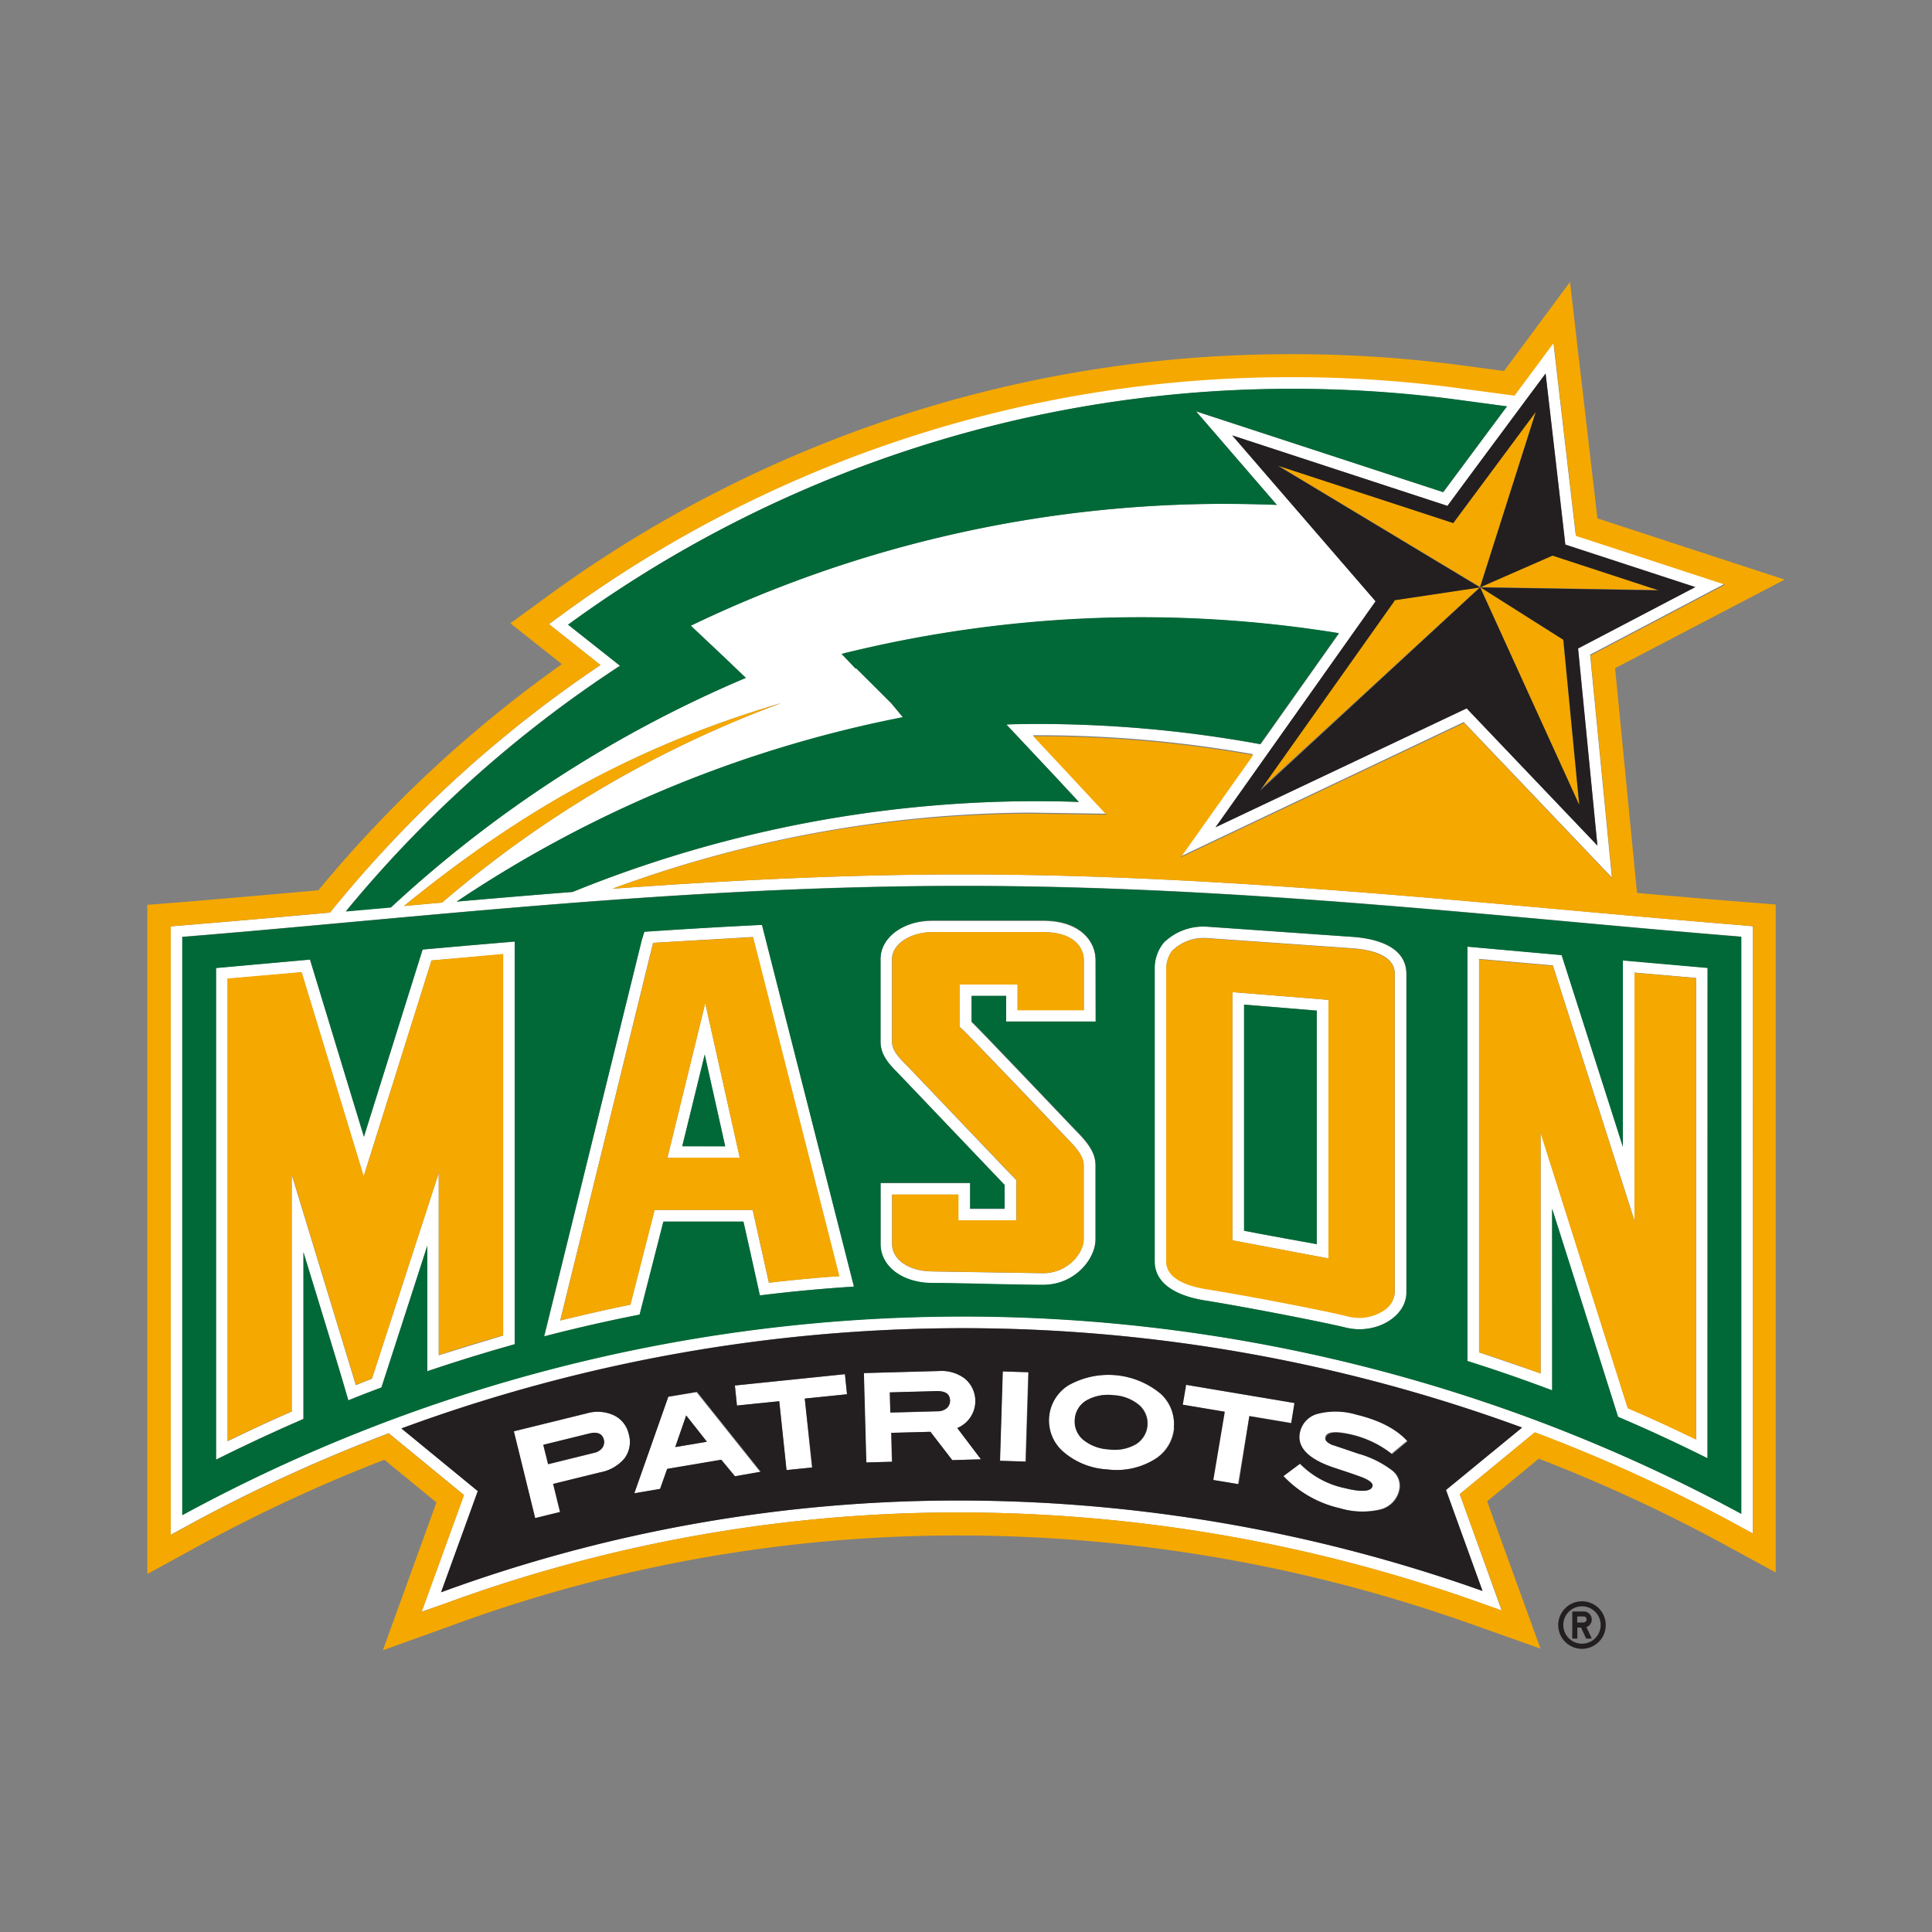 <svg xmlns="http://www.w3.org/2000/svg" viewBox="0 0 300 300"><rect x="0" y="0" width="300" height="300" fill="#808080" stroke="none"/><defs><style>.cls-1{fill:none;}.cls-2{fill:#fff;}.cls-3{fill:#006937;}.cls-4{fill:#f5a800;}.cls-5{fill:#231f20;}</style></defs><title>george-mason-patriots</title><g id="Layer_2" data-name="Layer 2"><g id="Layer_84" data-name="Layer 84"><rect class="cls-1" width="300" height="300"/><path class="cls-2" d="M270.54,143.68c-36.9-3-78.74-7.9-121-7.9-18.35,0-36.61.93-54.43,2.22a189.86,189.86,0,0,1,64.77-11.82l11.87.17-2.89-3.1-2.79-3h0l-.07-.08-5.61-6a190.81,190.81,0,0,1,34.15,2.93L183.29,133l44-20.88,23,24.13s-3.16-32.36-3.38-34.6c1.91-1,20.9-11,20.9-11s-21.17-6.93-23.13-7.56c-.25-2.11-3.48-30-3.48-30l-2.71,3.67-3.37,4.54-9.56-1.28a194.26,194.26,0,0,0-26.15-1.59A191.48,191.48,0,0,0,87.15,95.51l-1.92,1.4,8,6.36a190.89,190.89,0,0,0-42,38.44c-7.87.71-15.58,1.39-23.07,2l-1.67.14v94.48l2.67-1.46a249,249,0,0,1,31.2-14.32l11.68,9.59-6.57,18.12L69.1,249a230.8,230.8,0,0,1,80.47-14.14,241.25,241.25,0,0,1,80,13.94l3.61,1.29L226.67,232l11.65-9.57a250,250,0,0,1,31.2,14.26l2.67,1.45,0-94.3ZM159.88,112.42c-1.14,0-2.29,0-3.44.07l-.1.06,8.34,8.88.08.1h0l2.79,3c-2.55-.09-5.11-.14-7.68-.12a191.36,191.36,0,0,0-70.93,14.09q-9.12.71-18,1.5a189.78,189.78,0,0,1,69.28-28.57l-1.81-2.18h0L133,103.82l-.14,0-2.14-2.25a192.41,192.41,0,0,1,77.22-3.22l-12.2,17.23A191.91,191.91,0,0,0,159.88,112.42ZM68.65,140.15l-5.92.53c17.79-14.46,35.46-24.69,58.6-31.51A172.05,172.05,0,0,0,68.65,140.15ZM237.28,61.64,240,58s2.84,24.48,3.07,26.55l20.18,6.6-18.2,9.53c.22,2.21,3,30.6,3,30.6s-18.68-19.59-20.3-21.3l-39,18.49L213.6,93.37,191.34,67.61l33.42,10.93C226.13,76.68,237.28,61.64,237.28,61.64Zm-141,41.7-.33-.27,0,0L88.21,97a190.48,190.48,0,0,1,111.27-36.6,194,194,0,0,1,25.9,1.57L234,63.1l-9.87,13.32L185.72,63.87,198.28,78.4q-4.58-.2-9.2-.16a191.16,191.16,0,0,0-81.8,18.92l5,4.71h0l3.55,3.39a189.88,189.88,0,0,0-55.12,35.6l-7,.62A188.71,188.71,0,0,1,96.3,103.34Zm128.24,128,5.67,15.68A243.22,243.22,0,0,0,149.57,233a233,233,0,0,0-81.08,14.24l5.7-15.71-11.86-9.73a251.92,251.92,0,0,1,174-.13Zm45.84,3.7a253.67,253.67,0,0,0-242.08.2l0-89.78c36-2.89,77.3-7.92,121.22-7.92,43.76,0,84.94,5,120.86,7.89Z"/><path class="cls-2" d="M95.29,219.77a6,6,0,0,0-4.2-.31l-11.34,2.79,3.31,13.48,3.87-.95-1.07-4.36,7.28-1.79A6.42,6.42,0,0,0,97,226.42a4.27,4.27,0,0,0,.63-3.74A4.22,4.22,0,0,0,95.29,219.77Zm-1.76,5.08a2.15,2.15,0,0,1-1.29.78l-7.13,1.76-.75-3,7.11-1.75c1.29-.31,2,0,2.29,1A1.52,1.52,0,0,1,93.53,224.85Z"/><path class="cls-2" d="M103.77,216.9l-5.28,15,4-.68,1.1-3.11,8.4-1.42,2.06,2.57,4-.68-9.9-12.4Zm1.08,7.8,1.7-4.91,3.22,4.08Z"/><polygon class="cls-2" points="131.21 213.38 114.12 215.14 114.44 218.25 121.01 217.58 122.11 228.27 126.06 227.87 124.97 217.17 131.53 216.5 131.21 213.38"/><path class="cls-2" d="M134.1,213.21l.38,13.88,4-.11-.12-4.49,6.08-.16,3.39,4.4,4.5-.13-3.68-4.86a4.53,4.53,0,0,0,1.19-7.66,6,6,0,0,0-4-1.19Zm13.42,4.25a1.52,1.52,0,0,1-.5,1.21,2.12,2.12,0,0,1-1.42.49l-7.35.2-.08-3.13,7.32-.2C146.82,216,147.49,216.47,147.52,217.46Z"/><rect class="cls-2" x="150.5" y="217.96" width="13.88" height="3.98" transform="translate(-67.26 370.53) rotate(-88.23)"/><path class="cls-2" d="M171.92,228.17a11.27,11.27,0,0,0,7.39-1.59,6.41,6.41,0,0,0,.9-10.15,12.68,12.68,0,0,0-14.36-1.3,6.43,6.43,0,0,0-.94,10.15A11.4,11.4,0,0,0,171.92,228.17Zm-3.2-10.72a6.77,6.77,0,0,1,4.22-.8,6.65,6.65,0,0,1,4,1.54,3.79,3.79,0,0,1-.53,6.08,6.65,6.65,0,0,1-4.21.79,6.81,6.81,0,0,1-4-1.53,3.7,3.7,0,0,1-1.25-3.2A3.65,3.65,0,0,1,168.72,217.45Z"/><polygon class="cls-2" points="188.3 229.81 192.23 230.46 194 219.86 200.5 220.95 201.02 217.86 184.08 215.03 183.56 218.12 190.08 219.21 188.3 229.81"/><path class="cls-2" d="M207.21,227.93c2.39.78,3.88,1.3,4.45,1.54,1,.44,1.46.86,1.36,1.27-.21.85-1.64,1-4.29.31a13.55,13.55,0,0,1-6.95-3.8l-2.58,1.93a17.4,17.4,0,0,0,8.79,5,12.15,12.15,0,0,0,6.32.19,4,4,0,0,0,2.9-2.94,3,3,0,0,0-1.15-3.16,15.61,15.61,0,0,0-5.2-2.56l-3.93-1.33c-.88-.37-1.27-.79-1.15-1.27q.32-1.29,4.33-.32a16,16,0,0,1,5.95,2.93l2.41-2q-2.58-2.84-7.94-4.13a11.27,11.27,0,0,0-5.93-.16,3.78,3.78,0,0,0-2.82,2.78Q200.91,225.87,207.21,227.93Z"/><path class="cls-2" d="M56.51,176.52c-2.17-7.1-7.16-23.52-8.37-27.51L33.55,150.3c0,7.71,0,63.06,0,76.34q6.69-3.36,13.57-6.32V194.43c2.62,8.53,5.66,18.5,6.23,20.48l.74,2.52c1.7-.67,3.42-1.32,5.14-2,.75-2.32,4.37-13.49,7.12-22,0,7,0,17.26,0,19.48q6.74-2.28,13.57-4.19V146.21q-7.26.6-14.3,1.24C64.28,151.75,58.78,169.26,56.51,176.52Zm21.61-28.34c0,3.61,0,56.71,0,59.21-3.32,1-6.65,2-10,3.06,0-2.94,0-28.29,0-28.29s-9.89,30.44-10.37,31.93l-2.51,1c-.11-.36-.18-.64-.18-.64l-9.77-32.06s0,35.33,0,36.8c-3.35,1.46-6.67,3-9.95,4.61,0-5.12,0-68.9,0-71.81l11.48-1,9.64,31.7S67,149.21,67,149.15Z"/><path class="cls-2" d="M136.73,148.92v12.84c0,2,1.3,3.43,2.52,4.65C139.32,166.47,156,184,156,184v3.73h-5.37v-4h-13.9v9.47c0,3.51,3.41,6.07,8.12,6.07s12.13.28,17.14.28,8.12-4,8.12-7.08V181c0-2.29-1.69-4-3.25-5.6,0,0-14.9-15.66-16-16.69v-4h5.37v4h13.9v-9.56c0-3.05-2.51-6.14-8.12-6.14H144.85C140.29,142.92,136.73,145.56,136.73,148.92Zm31.57.14v7.75H158v-4h-9v6.63l.59.54c.79.72,10,10.32,15.95,16.61,1.4,1.43,2.73,2.79,2.73,4.34v11.5c0,2.15-2.46,5.28-6.31,5.28l-17.14-.28c-3.66,0-6.31-1.8-6.31-4.27v-7.66h10.28v4h9v-6.26l-2-2.08c-15.24-16-15.27-16-15.29-16-1.23-1.24-2-2.24-2-3.38V148.92c0-2.31,2.83-4.19,6.31-4.19H162C166.65,144.73,168.3,147.06,168.3,149.06Z"/><path class="cls-2" d="M241,187.71c3.54,11.11,8.92,28.14,10.24,32.32q7,3,13.89,6.42c0-13.24,0-68.46,0-76.18L252,149.11c0,4.79,0,28.94,0,28.94-3.29-10.32-8.1-25.35-9.51-29.77L227.86,147v64.39q6.64,2.1,13.16,4.56ZM229.67,210v-61.1l11.46,1c.18.54,12.68,39.67,12.68,39.67s0-35.13,0-38.55l9.56.83c0,3.05,0,66.46,0,71.66-3.49-1.69-7-3.33-10.61-4.87l-13.53-42.77s0,33.18,0,37.39C236.08,212.19,232.89,211.08,229.67,210Z"/><path class="cls-2" d="M100.05,144.67l-.4,1.31L84.52,207.51q7.35-1.9,14.83-3.38c.48-1.89,3.13-12.24,3.69-14.44h12.38c.47,2.06,2.15,9.63,2.55,11.46q7.29-.9,14.63-1.38L118.32,143.6Q109.08,144.05,100.05,144.67Zm19.34,54.51c-.11-.46-2.52-11.3-2.52-11.3H101.64s-3.28,12.85-3.76,14.71c-3.64.74-7.28,1.57-10.9,2.46,3-12.13,14.4-58.54,14.4-58.55a.54.54,0,0,1,0-.1l15.52-.91,13.39,52.65C126.67,198.41,123,198.76,119.39,199.18Z"/><path class="cls-2" d="M104.19,177.52l-.55,2.25h11.23l-5.36-24Zm1.75.45v0s1.87-7.6,3.49-14.23c1.42,6.34,2.62,11.74,3.18,14.25Z"/><path class="cls-2" d="M187.11,201.94c5.69.9,17.63,3.17,21.86,4.21,4.56,1.13,9.4-1.63,9.4-5.46V151.25c0-3.92-3.94-5.4-8.11-5.75l-22.84-1.6h-.06a8.75,8.75,0,0,0-6.67,2.48,6.26,6.26,0,0,0-1.41,4v45.49C179.28,200,183.88,201.43,187.11,201.94Zm-6-51.57a4.57,4.57,0,0,1,.88-2.72h0a7,7,0,0,1,5.33-2l22.81,1.6c2.95.24,6.46,1.12,6.46,3.95v49.44a3.48,3.48,0,0,1-1.45,2.6,6.92,6.92,0,0,1-5.71,1.11c-4.24-1.05-16.19-3.32-22-4.24-2.88-.46-6.31-1.58-6.31-4.3Z"/><path class="cls-2" d="M206.28,155.26l-14.91-1.2V192.6l14.91,2.81Zm-13.1,35.86V156l11.29.92V193.2S195.65,191.62,193.18,191.12Z"/><path class="cls-3" d="M159.88,112.42a191.91,191.91,0,0,1,35.81,3.12l12.2-17.23a192.41,192.41,0,0,0-77.22,3.22l2.14,2.25.14,0,5.44,5.39h0l1.81,2.18A189.78,189.78,0,0,0,70.9,140q8.91-.78,18-1.5a191.36,191.36,0,0,1,70.93-14.09c2.57,0,5.13,0,7.68.12l-2.79-3h0l-.08-.1-8.34-8.88.1-.06C157.59,112.46,158.74,112.43,159.88,112.42Z"/><path class="cls-3" d="M115.81,105.26l-3.55-3.39h0l-5-4.71a191.16,191.16,0,0,1,81.8-18.92q4.62,0,9.2.16L185.72,63.87l38.36,12.55L234,63.1l-8.57-1.16a194,194,0,0,0-25.9-1.57A190.48,190.48,0,0,0,88.21,97l7.73,6.13,0,0,.33.27a188.71,188.71,0,0,0-42.57,38.14l7-.62A189.88,189.88,0,0,1,115.81,105.26Z"/><path class="cls-3" d="M105.94,178v0h6.67c-.56-2.51-1.76-7.91-3.18-14.25C107.81,170.35,105.94,178,105.94,178Z"/><path class="cls-3" d="M193.18,156v35.11c2.47.5,11.29,2.08,11.29,2.08V156.93Z"/><path class="cls-3" d="M149.54,137.58c-43.92,0-85.22,5-121.22,7.92l0,89.78a253.67,253.67,0,0,1,242.08-.2l0-89.61C234.48,142.6,193.3,137.58,149.54,137.58ZM79.92,208.74q-6.84,1.92-13.57,4.19c0-2.22,0-12.48,0-19.48-2.75,8.53-6.37,19.7-7.12,22-1.72.64-3.44,1.29-5.14,2l-.74-2.52c-.57-2-3.61-11.95-6.23-20.48v25.89q-6.88,3-13.57,6.32c0-13.28,0-68.63,0-76.34L48.14,149c1.21,4,6.2,20.41,8.37,27.51,2.27-7.26,7.77-24.77,9.11-29.07q7-.63,14.3-1.24ZM118,201.15c-.4-1.83-2.08-9.4-2.55-11.46H103c-.56,2.2-3.21,12.55-3.69,14.44q-7.47,1.47-14.83,3.38L99.65,146l.4-1.31q9-.61,18.27-1.07l14.28,56.17Q125.26,200.25,118,201.15Zm52.14-42.53h-13.9v-4h-5.37v4c1.12,1,16,16.69,16,16.69,1.56,1.58,3.25,3.31,3.25,5.6v11.5c0,3.05-3.22,7.08-8.12,7.08s-12.43-.28-17.14-.28-8.12-2.56-8.12-6.07v-9.47h13.9v4H156V184s-16.68-17.49-16.75-17.55c-1.22-1.22-2.52-2.69-2.52-4.65V148.92c0-3.36,3.56-6,8.12-6H162c5.61,0,8.12,3.09,8.12,6.14Zm48.26,42.07c0,3.83-4.84,6.59-9.4,5.46-4.23-1-16.17-3.31-21.86-4.21-3.23-.51-7.83-2-7.83-6.08V150.37a6.26,6.26,0,0,1,1.41-4,8.75,8.75,0,0,1,6.67-2.48h.06l22.84,1.6c4.17.35,8.11,1.83,8.11,5.75Zm46.78,25.76Q258.31,223,251.26,220c-1.32-4.18-6.7-21.21-10.24-32.32v28.2q-6.51-2.46-13.16-4.56V147l14.63,1.32c1.41,4.42,6.22,19.45,9.51,29.77,0,0,0-24.15,0-28.94l13.17,1.16C265.16,158,265.15,213.21,265.15,226.45Z"/><path class="cls-4" d="M254.2,138.66c-1.12-11.44-3.11-31.91-3.41-34.9L277.12,90l-29.07-9.51c-.46-3.92-4.26-36.71-4.26-36.71l-5.43,7.33-4.82,6.5-7.45-1A198.52,198.52,0,0,0,199.44,55,195.21,195.21,0,0,0,85,92.59l-5.75,4.2,8,6.34a196,196,0,0,0-37.81,35.11c-7.34.66-14.54,1.29-21.56,1.87h0l-5,.39,0,103.91,8-4.38a243.22,243.22,0,0,1,28.8-13.36l8.09,6.63-8.32,22.95,10.85-3.9a227.44,227.44,0,0,1,79.26-13.92,237.4,237.4,0,0,1,78.82,13.73L239.21,256s-7-19.27-8.28-22.88l8-6.62a245.36,245.36,0,0,1,28.8,13.31l8,4.36,0-103.72-5-.4C265.39,139.64,259.84,139.15,254.2,138.66Zm18,99.45-2.67-1.45a250,250,0,0,0-31.2-14.26L226.67,232l6.55,18.08-3.61-1.29a241.25,241.25,0,0,0-80-13.94A230.8,230.8,0,0,0,69.1,249l-3.62,1.29,6.57-18.12-11.68-9.59a249,249,0,0,0-31.2,14.32l-2.67,1.46V143.84l1.67-.14c7.49-.6,15.2-1.28,23.07-2a190.89,190.89,0,0,1,42-38.44l-8-6.36,1.92-1.4A191.48,191.48,0,0,1,199.47,58.57a194.26,194.26,0,0,1,26.15,1.59l9.56,1.28,3.37-4.54,2.71-3.67s3.23,27.84,3.48,30c2,.63,23.13,7.56,23.13,7.56s-19,10-20.9,11c.22,2.24,3.38,34.6,3.38,34.6l-23-24.13-44,20.88,11.25-15.88a190.81,190.81,0,0,0-34.15-2.93l5.61,6,.07.08h0l2.79,3,2.89,3.1-11.87-.17A189.86,189.86,0,0,0,95.11,138c17.82-1.29,36.08-2.22,54.43-2.22,42.26,0,84.1,4.94,121,7.9l1.67.13Z"/><path class="cls-4" d="M121.33,109.17c-23.14,6.82-40.81,17-58.6,31.51l5.92-.53A172.05,172.05,0,0,1,121.33,109.17Z"/><path class="cls-4" d="M238.48,63.91l-12.62,17-.19.27-27.24-8.91,31.39,18.87Z"/><path class="cls-4" d="M229.82,91.16l-13.33,2,0,0-20.89,29.48h0Z"/><path class="cls-4" d="M241.07,86.23l-11.25,4.93,27.71.46Z"/><path class="cls-4" d="M242.76,99.35l-12.94-8.19L245.23,125c-.23-2.37-2.5-25.6-2.5-25.6Z"/><path class="cls-4" d="M56.48,182.64l-9.64-31.7-11.48,1c0,2.91,0,66.69,0,71.81,3.28-1.6,6.6-3.15,9.95-4.61,0-1.47,0-36.8,0-36.8l9.77,32.06s.07.28.18.64l2.51-1c.48-1.49,10.37-31.93,10.37-31.93s0,25.35,0,28.29c3.3-1.08,6.63-2.11,10-3.06,0-2.5,0-55.6,0-59.21l-11.14,1C67,149.21,56.48,182.64,56.48,182.64Z"/><path class="cls-4" d="M162,144.73H144.85c-3.48,0-6.31,1.88-6.31,4.19v12.84c0,1.14.76,2.14,2,3.38,0,0,.05,0,15.29,16l2,2.08v6.26h-9v-4H138.54v7.66c0,2.47,2.65,4.27,6.31,4.27l17.14.28c3.85,0,6.31-3.13,6.31-5.28V181c0-1.55-1.33-2.91-2.73-4.34-6-6.29-15.16-15.89-15.95-16.61l-.59-.54v-6.63h9v4H168.3v-7.75C168.3,147.06,166.65,144.73,162,144.73Z"/><path class="cls-4" d="M253.81,189.64s-12.5-39.13-12.68-39.67l-11.46-1V210c3.22,1,6.41,2.15,9.55,3.29,0-4.21,0-37.39,0-37.39l13.53,42.77c3.58,1.54,7.12,3.18,10.61,4.87,0-5.2,0-68.61,0-71.66l-9.56-.83C253.8,154.51,253.81,189.64,253.81,189.64Z"/><path class="cls-4" d="M101.41,146.4a.54.54,0,0,0,0,.1S90,192.92,87,205.05c3.62-.89,7.26-1.72,10.9-2.46.48-1.86,3.76-14.71,3.76-14.71h15.23s2.41,10.84,2.52,11.3c3.63-.42,7.28-.77,10.93-1l-13.39-52.65Zm2.23,33.37.55-2.25,5.32-21.76,5.36,24Z"/><path class="cls-4" d="M210.11,147.3l-22.81-1.6a7,7,0,0,0-5.33,2h0a4.57,4.57,0,0,0-.88,2.72v45.49c0,2.72,3.43,3.84,6.31,4.3,5.82.92,17.77,3.19,22,4.24a6.92,6.92,0,0,0,5.71-1.11,3.48,3.48,0,0,0,1.45-2.6V151.25C216.57,148.42,213.06,147.54,210.11,147.3Zm-18.74,45.3V154.06l14.91,1.2v40.15Z"/><path class="cls-5" d="M227.74,110c1.62,1.71,20.3,21.3,20.3,21.3s-2.77-28.39-3-30.6l18.2-9.53-20.18-6.6C242.84,82.46,240,58,240,58l-2.72,3.66s-11.15,15-12.52,16.9L191.34,67.61,213.6,93.37l-24.85,35.08Zm17.49,15L229.82,91.16l12.94,8.19,0,0S245,122.6,245.23,125Zm-46.8-52.68,27.24,8.91.19-.27,12.62-17-8.66,27.25,11.25-4.93,16.46,5.39-27.71-.46Zm18.06,20.9,13.33-2-34.16,31.56h0l20.89-29.48Z"/><path class="cls-5" d="M91.47,222.59l-7.11,1.75.75,3,7.13-1.76a2.15,2.15,0,0,0,1.29-.78,1.52,1.52,0,0,0,.23-1.3C93.52,222.6,92.76,222.28,91.47,222.59Z"/><path class="cls-5" d="M149.52,206.24a252.63,252.63,0,0,0-87.19,15.57l11.86,9.73-5.7,15.71A233,233,0,0,1,149.57,233a243.22,243.22,0,0,1,80.64,14.05l-5.67-15.68,11.82-9.7A252.56,252.56,0,0,0,149.52,206.24ZM97,226.42a6.42,6.42,0,0,1-3.81,2.21l-7.28,1.79,1.07,4.36-3.87.95-3.31-13.48,11.34-2.79a6,6,0,0,1,4.2.31,4.22,4.22,0,0,1,2.29,2.91A4.27,4.27,0,0,1,97,226.42Zm17.14,2.81L112,226.66l-8.4,1.42-1.1,3.11-4,.68,5.28-15,4.46-.75,9.9,12.4Zm12-1.36-4,.4L121,217.58l-6.57.67-.32-3.11,17.09-1.76.32,3.12-6.56.67Zm21.74-1.14-3.39-4.4-6.08.16.12,4.49-4,.11-.38-13.88,11.68-.32a6,6,0,0,1,4,1.19,4.53,4.53,0,0,1-1.19,7.66l3.68,4.86Zm11.41.22-4-.12.43-13.88,4,.13Zm23.05-5.23a6.21,6.21,0,0,1-3,4.86,11.27,11.27,0,0,1-7.39,1.59,11.4,11.4,0,0,1-7-2.89,6.43,6.43,0,0,1,.94-10.15,12.68,12.68,0,0,1,14.36,1.3A6.25,6.25,0,0,1,182.27,221.72Zm10,8.74-3.93-.65,1.78-10.6-6.52-1.09.52-3.09L201,217.86,200.5,221l-6.5-1.09Zm14.7-6.05,3.93,1.33a15.61,15.61,0,0,1,5.2,2.56,3,3,0,0,1,1.15,3.16,4,4,0,0,1-2.9,2.94,12.15,12.15,0,0,1-6.32-.19,17.4,17.4,0,0,1-8.79-5l2.58-1.93a13.55,13.55,0,0,0,6.95,3.8c2.65.65,4.08.54,4.29-.31.1-.41-.35-.83-1.36-1.27-.57-.24-2.06-.76-4.45-1.54q-6.3-2.07-5.43-5.66a3.78,3.78,0,0,1,2.82-2.78,11.27,11.27,0,0,1,5.93.16q5.35,1.29,7.94,4.13l-2.41,2a16,16,0,0,0-5.95-2.93q-4-1-4.33.32C205.66,223.62,206.05,224,206.93,224.41Z"/><path class="cls-5" d="M172.94,216.65a6.77,6.77,0,0,0-4.22.8,3.65,3.65,0,0,0-1.83,2.88,3.7,3.7,0,0,0,1.25,3.2,6.81,6.81,0,0,0,4,1.53,6.65,6.65,0,0,0,4.21-.79,3.79,3.79,0,0,0,.53-6.08A6.65,6.65,0,0,0,172.94,216.65Z"/><path class="cls-5" d="M145.49,216l-7.32.2.08,3.13,7.35-.2a2.12,2.12,0,0,0,1.42-.49,1.52,1.52,0,0,0,.5-1.21C147.49,216.47,146.82,216,145.49,216Z"/><polygon class="cls-5" points="104.85 224.7 109.77 223.87 106.55 219.79 104.85 224.7"/><path class="cls-5" d="M245.65,248.65a3.69,3.69,0,1,0,3.69,3.69A3.69,3.69,0,0,0,245.65,248.65Zm0,6.58a2.9,2.9,0,1,1,2.9-2.89A2.9,2.9,0,0,1,245.65,255.23Z"/><path class="cls-5" d="M247.17,251.48a1.25,1.25,0,0,0-1.26-1.25h-1.77v4.21h.79v-1.71h.57l.8,1.71h.87l-.83-1.78A1.26,1.26,0,0,0,247.17,251.48Zm-1.26.46h-1V251h1a.46.46,0,1,1,0,.92Z"/></g></g></svg>
